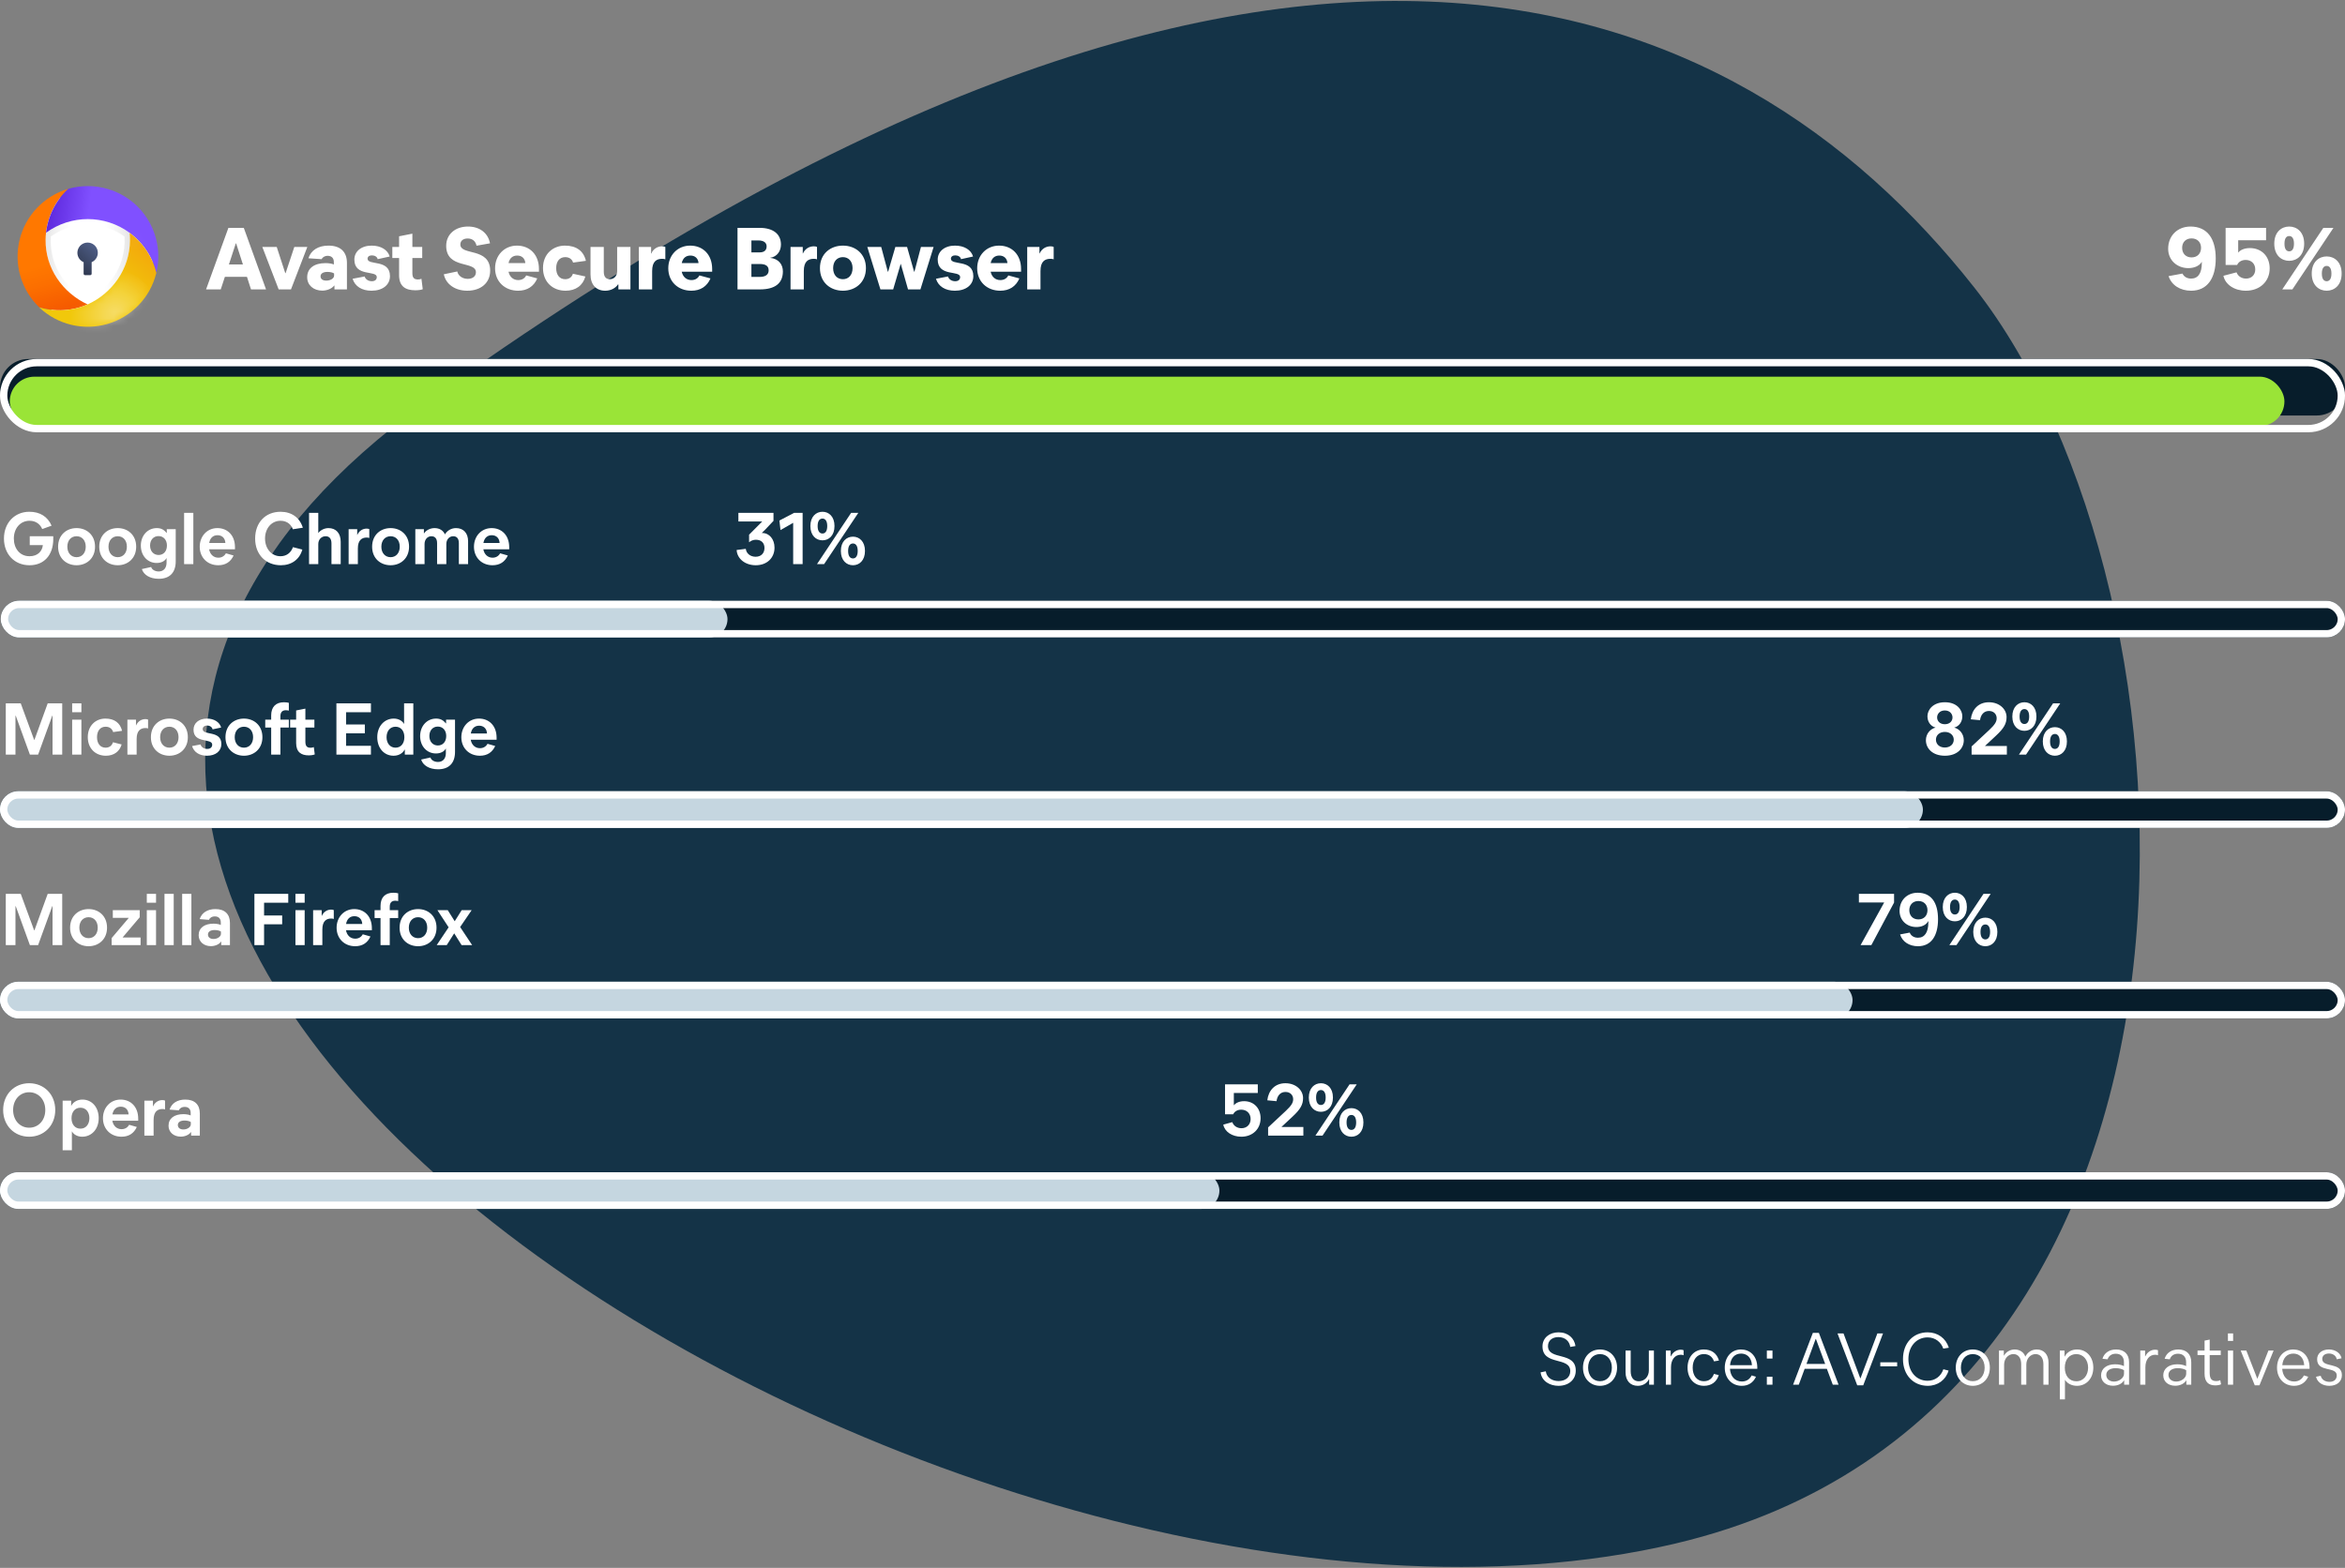 <svg width="320" height="214" viewBox="0 0 320 214" fill="none" xmlns="http://www.w3.org/2000/svg">
<rect x="0" y="0" width="320" height="214" fill="#808080" stroke="none"/>
<g clip-path="url(#clip0_15137_154691)">
<path d="M228.654 210.671C307.675 192.004 302.117 80.756 269.412 39.242C236.707 -2.271 174.041 -28.545 58.09 54.917C-41.825 126.836 130.967 233.747 228.654 210.671Z" fill="#143347"/>
<path d="M298.916 30.92C301.196 30.92 302.36 32.552 302.36 35.276C302.36 37.976 301.22 39.68 299 39.68C297.512 39.68 296.324 38.924 295.928 37.688L297.824 37.34C297.968 37.664 298.328 38.024 299 38.024C299.96 38.024 300.464 37.28 300.464 35.876V35.732C300.08 36.38 299.288 36.596 298.616 36.596C297.104 36.596 295.868 35.528 295.868 33.956C295.868 32.156 297.164 30.92 298.916 30.92ZM299.06 32.54C298.256 32.54 297.776 33.08 297.776 33.824C297.776 34.58 298.256 35.132 299.06 35.132C299.876 35.132 300.356 34.58 300.356 33.824C300.356 33.08 299.876 32.54 299.06 32.54ZM306.469 39.68C304.921 39.68 303.661 38.852 303.409 37.64L305.197 37.172C305.401 37.712 305.905 38.024 306.493 38.024C307.273 38.024 307.753 37.496 307.753 36.776C307.753 35.996 307.225 35.48 306.445 35.48C305.905 35.48 305.473 35.732 305.281 36.164H303.709V31.1H309.229V32.792H305.425V34.484C305.677 34.16 306.193 33.86 307.021 33.86C308.593 33.86 309.721 34.964 309.721 36.632C309.721 38.42 308.377 39.68 306.469 39.68ZM312.389 35.6C311.333 35.6 310.349 34.856 310.349 33.26C310.349 31.664 311.333 30.92 312.389 30.92C313.433 30.92 314.429 31.664 314.429 33.26C314.429 34.856 313.433 35.6 312.389 35.6ZM318.425 31.1L312.821 39.5H311.441L317.045 31.1H318.425ZM312.389 34.304C312.725 34.304 313.037 34.052 313.037 33.26C313.037 32.468 312.725 32.216 312.389 32.216C312.041 32.216 311.741 32.468 311.741 33.26C311.741 34.052 312.041 34.304 312.389 34.304ZM317.501 39.68C316.445 39.68 315.461 38.936 315.461 37.34C315.461 35.744 316.445 35 317.501 35C318.545 35 319.541 35.744 319.541 37.34C319.541 38.936 318.545 39.68 317.501 39.68ZM317.501 38.384C317.837 38.384 318.149 38.132 318.149 37.34C318.149 36.548 317.837 36.296 317.501 36.296C317.153 36.296 316.841 36.548 316.841 37.34C316.841 38.132 317.153 38.384 317.501 38.384Z" fill="white"/>
<path d="M36.304 39.5H34.252L33.7 37.784H30.688L30.124 39.5H28.12L31.168 31.1H33.268L36.304 39.5ZM32.224 33.224H32.176L31.24 36.092H33.148L32.224 33.224ZM39.707 39.5H38.027L35.795 33.704H37.763L38.927 37.28H38.975L40.163 33.704H41.939L39.707 39.5ZM47.343 39.5H45.639V38.984H45.591C45.303 39.392 44.619 39.668 43.983 39.668C42.771 39.668 41.919 38.912 41.919 37.844C41.919 36.62 42.867 35.912 44.427 35.912C44.883 35.912 45.375 35.996 45.555 36.104V35.756C45.555 35.228 45.243 34.916 44.715 34.916C44.283 34.916 44.007 35.132 43.887 35.372L42.087 35.252C42.435 34.148 43.431 33.524 44.823 33.524C46.455 33.524 47.343 34.364 47.343 35.888V39.5ZM43.743 37.712C43.743 38.084 44.031 38.3 44.535 38.3C45.111 38.3 45.591 37.988 45.591 37.628V37.328C45.459 37.208 45.075 37.112 44.679 37.112C44.091 37.112 43.743 37.34 43.743 37.712ZM50.696 39.68C49.388 39.68 48.44 39.092 48.116 38.048L49.76 37.736C49.868 38.12 50.264 38.384 50.744 38.384C51.164 38.384 51.416 38.168 51.416 37.82C51.416 36.848 48.356 37.82 48.356 35.432C48.356 34.304 49.304 33.524 50.72 33.524C51.968 33.524 52.916 34.1 53.18 35.012L51.536 35.372C51.464 35.048 51.152 34.856 50.744 34.856C50.384 34.856 50.156 35.036 50.156 35.312C50.156 36.284 53.216 35.324 53.216 37.688C53.216 38.888 52.208 39.68 50.696 39.68ZM56.669 39.62C55.373 39.62 54.461 39.116 54.461 37.568V35.216H53.537V33.704H54.461V32.252L56.273 31.892V33.704H57.617V35.216H56.273V37.292C56.273 37.94 56.537 38.144 57.041 38.144C57.245 38.144 57.389 38.108 57.509 38.048L57.689 39.476C57.473 39.56 57.113 39.62 56.669 39.62ZM63.756 39.68C62.112 39.68 60.84 38.804 60.564 37.436L62.4 37.052C62.532 37.652 63.108 38.06 63.828 38.06C64.512 38.06 64.944 37.7 64.944 37.16C64.944 35.564 60.888 36.776 60.888 33.548C60.888 32 62.1 30.92 63.864 30.92C65.472 30.92 66.612 31.82 66.864 33.212L65.028 33.536C64.896 32.912 64.464 32.552 63.816 32.552C63.204 32.552 62.82 32.864 62.82 33.368C62.82 34.928 66.888 33.716 66.888 36.944C66.888 38.588 65.652 39.68 63.756 39.68ZM73.317 38C72.838 39.104 71.938 39.68 70.701 39.68C68.889 39.68 67.558 38.432 67.558 36.62C67.558 34.82 68.841 33.524 70.546 33.524C72.273 33.524 73.546 34.736 73.546 36.716V37.088H69.394C69.549 37.796 70.041 38.228 70.713 38.228C71.218 38.228 71.602 38 71.805 37.592L73.317 38ZM70.582 34.88C69.981 34.88 69.549 35.204 69.394 35.912H71.686C71.638 35.24 71.181 34.88 70.582 34.88ZM77.097 33.524C78.633 33.524 79.641 34.244 79.953 35.6L78.201 35.84C78.069 35.372 77.673 35.096 77.133 35.096C76.341 35.096 75.897 35.696 75.897 36.596C75.897 37.508 76.341 38.108 77.133 38.108C77.673 38.108 78.045 37.808 78.177 37.364L79.881 37.736C79.533 38.996 78.537 39.68 77.181 39.68C75.369 39.68 74.097 38.444 74.097 36.584C74.097 34.64 75.489 33.524 77.097 33.524ZM86.03 39.5H84.386V38.828H84.326C84.014 39.296 83.39 39.68 82.586 39.68C81.35 39.68 80.582 38.852 80.582 37.46V33.704H82.394V37.1C82.394 37.772 82.694 38.108 83.21 38.108C83.774 38.108 84.218 37.688 84.218 37.004V33.704H86.03V39.5ZM87.181 33.704H88.85V34.592H88.874C89.162 33.968 89.713 33.62 90.362 33.62C90.566 33.62 90.71 33.656 90.793 33.704V35.396C90.686 35.348 90.541 35.324 90.374 35.324C89.594 35.324 88.993 35.672 88.993 36.992V39.5H87.181V33.704ZM96.954 38C96.474 39.104 95.574 39.68 94.338 39.68C92.526 39.68 91.194 38.432 91.194 36.62C91.194 34.82 92.478 33.524 94.182 33.524C95.91 33.524 97.182 34.736 97.182 36.716V37.088H93.03C93.186 37.796 93.678 38.228 94.35 38.228C94.854 38.228 95.238 38 95.442 37.592L96.954 38ZM94.218 34.88C93.618 34.88 93.186 35.204 93.03 35.912H95.322C95.274 35.24 94.818 34.88 94.218 34.88ZM106.569 33.38C106.569 34.256 106.053 35.048 105.081 35.192C106.281 35.312 106.833 36.128 106.833 37.04C106.833 38.648 105.789 39.5 103.689 39.5H100.641V31.1H103.641C105.537 31.1 106.569 31.964 106.569 33.38ZM103.461 32.816H102.537V34.448H103.665C104.313 34.448 104.613 34.124 104.613 33.632C104.613 33.188 104.313 32.816 103.461 32.816ZM104.889 36.908C104.889 36.308 104.505 36.032 103.653 36.032H102.537V37.796H103.665C104.457 37.796 104.889 37.484 104.889 36.908ZM107.877 33.704H109.545V34.592H109.569C109.857 33.968 110.409 33.62 111.057 33.62C111.261 33.62 111.405 33.656 111.489 33.704V35.396C111.381 35.348 111.237 35.324 111.069 35.324C110.289 35.324 109.689 35.672 109.689 36.992V39.5H107.877V33.704ZM111.89 36.596C111.89 34.628 113.33 33.524 115.022 33.524C116.726 33.524 118.166 34.64 118.166 36.596C118.166 38.552 116.726 39.68 115.022 39.68C113.33 39.68 111.89 38.564 111.89 36.596ZM113.69 36.596C113.69 37.544 114.242 38.108 115.022 38.108C115.79 38.108 116.342 37.544 116.342 36.596C116.342 35.66 115.79 35.096 115.022 35.096C114.242 35.096 113.69 35.66 113.69 36.596ZM125.602 39.5H123.91L122.914 35.996L121.882 39.5H120.142L118.354 33.704H120.25L121.15 37.076H121.198L122.182 33.704H123.778L124.738 37.076H124.786L125.674 33.704H127.402L125.602 39.5ZM130.301 39.68C128.993 39.68 128.045 39.092 127.721 38.048L129.365 37.736C129.473 38.12 129.869 38.384 130.349 38.384C130.769 38.384 131.021 38.168 131.021 37.82C131.021 36.848 127.961 37.82 127.961 35.432C127.961 34.304 128.909 33.524 130.325 33.524C131.573 33.524 132.521 34.1 132.785 35.012L131.141 35.372C131.069 35.048 130.757 34.856 130.349 34.856C129.989 34.856 129.761 35.036 129.761 35.312C129.761 36.284 132.821 35.324 132.821 37.688C132.821 38.888 131.813 39.68 130.301 39.68ZM139.107 38C138.627 39.104 137.727 39.68 136.491 39.68C134.679 39.68 133.347 38.432 133.347 36.62C133.347 34.82 134.631 33.524 136.335 33.524C138.063 33.524 139.335 34.736 139.335 36.716V37.088H135.183C135.339 37.796 135.831 38.228 136.503 38.228C137.007 38.228 137.391 38 137.595 37.592L139.107 38ZM136.371 34.88C135.771 34.88 135.339 35.204 135.183 35.912H137.475C137.427 35.24 136.971 34.88 136.371 34.88ZM140.174 33.704H141.842V34.592H141.866C142.154 33.968 142.706 33.62 143.354 33.62C143.558 33.62 143.702 33.656 143.786 33.704V35.396C143.678 35.348 143.534 35.324 143.366 35.324C142.586 35.324 141.986 35.672 141.986 36.992V39.5H140.174V33.704Z" fill="white"/>
<ellipse cx="12" cy="34.998" rx="8.85" ry="8.848" fill="white"/>
<path fill-rule="evenodd" clip-rule="evenodd" d="M11.96 40.732C10.665 40.105 9.601 39.284 8.792 38.29C8.107 37.446 7.597 36.474 7.292 35.43C6.989 34.407 6.871 33.339 6.942 32.274C8.745 31.017 10.45 30.726 11.323 30.666H11.335C11.637 30.642 11.847 30.642 11.925 30.642H11.995C12.073 30.642 12.284 30.643 12.584 30.666H12.602C13.473 30.727 15.178 31.019 16.979 32.274C17.049 33.325 16.934 34.38 16.638 35.391C16.337 36.441 15.829 37.419 15.143 38.27C14.332 39.273 13.261 40.1 11.96 40.732ZM11.865 33.114C11.187 33.162 10.642 33.692 10.575 34.369V34.367C10.517 34.974 10.859 35.547 11.42 35.784V37.363C11.42 37.469 11.506 37.555 11.612 37.555H12.323C12.429 37.555 12.515 37.469 12.515 37.363V35.786C13.14 35.517 13.479 34.836 13.319 34.175C13.158 33.515 12.544 33.066 11.865 33.114Z" fill="white"/>
<path fill-rule="evenodd" clip-rule="evenodd" d="M11.949 41.549C8.57 39.976 6.164 36.635 6.222 32.705C6.226 32.397 6.246 32.094 6.282 31.791V31.764C9.676 29.278 14.29 29.282 17.679 31.774C17.715 32.125 17.732 32.477 17.729 32.83C17.698 36.74 15.28 40.044 11.949 41.549ZM11.323 30.665C10.45 30.725 8.744 31.016 6.942 32.273C6.87 33.338 6.989 34.407 7.292 35.43C7.597 36.473 8.106 37.445 8.791 38.289C9.601 39.283 10.665 40.104 11.959 40.731C13.261 40.099 14.332 39.272 15.143 38.269C15.829 37.419 16.337 36.44 16.638 35.39C16.934 34.379 17.049 33.324 16.979 32.273C15.178 31.018 13.473 30.726 12.601 30.665H12.584C12.283 30.641 12.072 30.641 11.995 30.641H11.925C11.847 30.641 11.635 30.643 11.335 30.665H11.323Z" fill="url(#paint0_linear_15137_154691)"/>
<path d="M6.222 32.705C6.222 32.397 6.246 32.094 6.279 31.794C6.279 31.786 6.279 31.776 6.279 31.767C6.279 31.759 6.279 31.742 6.279 31.728C6.288 31.648 6.298 31.569 6.31 31.49C6.417 30.722 6.618 29.971 6.909 29.252C7.444 27.927 8.267 26.738 9.318 25.771L9.281 25.78L9.192 25.813C5.935 26.816 3.451 29.466 2.662 32.78C1.873 36.095 2.896 39.58 5.353 41.942C5.545 42.001 5.737 42.053 5.937 42.1C7.175 42.387 8.457 42.427 9.711 42.215C10.453 42.096 11.178 41.886 11.868 41.588L11.907 41.569L11.928 41.56L11.951 41.549C8.57 39.976 6.165 36.635 6.222 32.705Z" fill="url(#paint1_linear_15137_154691)"/>
<path d="M14.746 25.807C12.98 25.277 11.099 25.264 9.326 25.771C8.275 26.738 7.452 27.927 6.917 29.252C6.626 29.971 6.425 30.722 6.318 31.49C6.306 31.569 6.297 31.648 6.287 31.728C6.287 31.741 6.287 31.754 6.287 31.767C9.68 29.281 14.294 29.283 17.684 31.774L17.747 31.822C17.843 31.897 17.945 31.974 18.041 32.053C18.634 32.532 19.168 33.08 19.632 33.684C19.698 33.771 19.762 33.86 19.824 33.948C20.532 34.94 21.043 36.058 21.331 37.242C22.526 32.286 19.633 27.262 14.746 25.807Z" fill="url(#paint2_linear_15137_154691)"/>
<path d="M19.822 33.952C19.758 33.864 19.694 33.775 19.63 33.688C19.166 33.083 18.632 32.536 18.04 32.056C17.944 31.978 17.848 31.901 17.745 31.826L17.683 31.778C17.718 32.129 17.735 32.481 17.733 32.834C17.701 36.744 15.284 40.047 11.952 41.553L11.929 41.564L11.908 41.573L11.869 41.592C11.179 41.889 10.454 42.1 9.711 42.219C8.458 42.431 7.176 42.391 5.938 42.104C5.736 42.057 5.537 42.008 5.34 41.946C7.829 44.315 11.393 45.178 14.691 44.21C17.988 43.241 20.52 40.589 21.332 37.25C21.044 36.064 20.532 34.945 19.822 33.952Z" fill="url(#paint3_linear_15137_154691)"/>
<path d="M11.412 35.784V37.361C11.412 37.467 11.498 37.553 11.604 37.553H12.315C12.421 37.553 12.507 37.467 12.507 37.361V35.784C13.115 35.523 13.455 34.87 13.322 34.222C13.188 33.574 12.617 33.109 11.956 33.109C11.294 33.109 10.723 33.574 10.589 34.222C10.456 34.87 10.796 35.523 11.404 35.784H11.412Z" fill="url(#paint4_linear_15137_154691)"/>
<mask id="mask0_15137_154691" style="mask-type:alpha" maskUnits="userSpaceOnUse" x="5" y="31" width="17" height="14">
<path d="M19.822 33.952C19.758 33.864 19.694 33.775 19.63 33.688C19.166 33.083 18.632 32.536 18.04 32.056C17.944 31.978 17.848 31.901 17.745 31.826L17.683 31.778C17.718 32.129 17.735 32.481 17.733 32.834C17.701 36.744 15.284 40.047 11.952 41.553L11.929 41.564L11.908 41.573L11.869 41.592C11.179 41.889 10.454 42.1 9.711 42.219C8.458 42.431 7.176 42.391 5.938 42.104C5.736 42.057 5.537 42.008 5.34 41.946C7.829 44.315 11.393 45.178 14.691 44.21C17.988 43.241 20.52 40.589 21.332 37.25C21.044 36.064 20.532 34.945 19.822 33.952Z" fill="white"/>
</mask>
<g mask="url(#mask0_15137_154691)">
<ellipse opacity="0.17" cx="6.049" cy="6.055" rx="6.049" ry="6.055" transform="matrix(1 -0.006 0.006 1 11.646 22.205)" fill="url(#paint5_radial_15137_154691)"/>
<ellipse opacity="0.2" cx="6.129" cy="6.136" rx="6.129" ry="6.136" transform="matrix(1 -0.006 0.006 1 -2.844 26.555)" fill="url(#paint6_radial_15137_154691)"/>
<ellipse opacity="0.38" cx="6.049" cy="6.055" rx="6.049" ry="6.055" transform="matrix(1 -0.006 0.006 1 9.406 36.89)" fill="url(#paint7_radial_15137_154691)"/>
<ellipse opacity="0.05" cx="11.95" cy="31.513" rx="5.772" ry="4.114" fill="url(#paint8_radial_15137_154691)"/>
</g>
<rect y="49" width="320" height="7.711" rx="3.855" fill="#071D2B"/>
<rect x="1.334" y="51.41" width="310.4" height="6.747" rx="3.373" fill="#9AE437"/>
<rect x="0.5" y="49.5" width="319" height="9" rx="4.5" stroke="white"/>
<g clip-path="url(#clip1_15137_154691)">
<rect x="0.109" y="82" width="319.892" height="5" rx="2.5" fill="#071D2B"/>
<rect x="0.109" y="82" width="99.166" height="5" rx="2.5" fill="#C5D6E0"/>
<rect x="0.609" y="82.5" width="318.892" height="4" rx="2" stroke="white"/>
<path d="M103.131 77.15C101.691 77.15 100.591 76.27 100.521 75.07L101.771 74.91C101.841 75.55 102.401 75.99 103.111 75.99C103.871 75.99 104.321 75.5 104.321 74.79C104.321 74.09 103.871 73.67 103.151 73.67C102.811 73.67 102.521 73.78 102.221 74.01V72.98L104.011 71.18H100.761V70H105.551V71.09L104.401 72.31C104.201 72.51 104.081 72.64 103.981 72.72V72.76C103.981 72.75 104.011 72.75 104.021 72.75C104.981 72.75 105.691 73.59 105.691 74.75C105.691 76.14 104.671 77.15 103.131 77.15ZM106.357 71.05L108.367 70H109.527V77H108.237V71.36L106.507 72.35L106.357 71.05ZM112.235 73.75C111.355 73.75 110.585 73.09 110.585 71.8C110.585 70.51 111.355 69.85 112.235 69.85C113.115 69.85 113.875 70.51 113.875 71.8C113.875 73.09 113.115 73.75 112.235 73.75ZM117.125 70L112.455 77H111.485L116.145 70H117.125ZM112.235 72.82C112.595 72.82 112.885 72.53 112.885 71.8C112.885 71.07 112.595 70.78 112.235 70.78C111.865 70.78 111.575 71.07 111.575 71.8C111.575 72.53 111.865 72.82 112.235 72.82ZM116.395 77.15C115.515 77.15 114.745 76.49 114.745 75.2C114.745 73.91 115.515 73.25 116.395 73.25C117.275 73.25 118.035 73.91 118.035 75.2C118.035 76.49 117.275 77.15 116.395 77.15ZM116.395 76.22C116.755 76.22 117.045 75.93 117.045 75.2C117.045 74.47 116.755 74.18 116.395 74.18C116.025 74.18 115.735 74.47 115.735 75.2C115.735 75.93 116.025 76.22 116.395 76.22Z" fill="white"/>
<path d="M7.039 71.75L5.759 72.21C5.569 71.72 5.039 71.08 4.039 71.08C2.729 71.08 1.889 72.16 1.889 73.5C1.889 74.85 2.689 75.92 4.029 75.92C5.179 75.92 5.759 75.21 5.849 74.4H4.059V73.19H7.269V73.62C7.249 75.77 6.009 77.15 4.029 77.15C1.989 77.15 0.539 75.65 0.539 73.5C0.539 71.37 1.999 69.85 3.999 69.85C5.459 69.85 6.499 70.51 7.039 71.75ZM7.929 74.62C7.929 73.01 9.079 72.08 10.449 72.08C11.819 72.08 12.969 73.01 12.969 74.62C12.969 76.21 11.819 77.15 10.449 77.15C9.079 77.15 7.929 76.22 7.929 74.62ZM9.189 74.62C9.189 75.48 9.709 76.05 10.449 76.05C11.189 76.05 11.699 75.48 11.699 74.62C11.699 73.75 11.189 73.19 10.449 73.19C9.709 73.19 9.189 73.75 9.189 74.62ZM13.544 74.62C13.544 73.01 14.694 72.08 16.064 72.08C17.434 72.08 18.584 73.01 18.584 74.62C18.584 76.21 17.434 77.15 16.064 77.15C14.694 77.15 13.544 76.22 13.544 74.62ZM14.804 74.62C14.804 75.48 15.324 76.05 16.064 76.05C16.804 76.05 17.314 75.48 17.314 74.62C17.314 73.75 16.804 73.19 16.064 73.19C15.324 73.19 14.804 73.75 14.804 74.62ZM19.219 74.47C19.219 73.1 20.139 72.08 21.399 72.08C21.959 72.08 22.369 72.28 22.719 72.73H22.759V72.23H23.979V76.62C23.979 78.16 23.149 79 21.659 79C20.479 79 19.599 78.47 19.359 77.67L20.629 77.39C20.719 77.74 21.149 78 21.649 78C22.319 78 22.729 77.54 22.729 76.79V76.16C22.499 76.59 21.999 76.84 21.379 76.84C20.129 76.84 19.219 75.84 19.219 74.47ZM20.479 74.46C20.479 75.23 20.959 75.75 21.639 75.75C22.329 75.75 22.779 75.23 22.779 74.46C22.779 73.69 22.319 73.17 21.629 73.17C20.949 73.17 20.479 73.69 20.479 74.46ZM25.123 70H26.383V77H25.123V70ZM31.875 75.82C31.475 76.7 30.765 77.15 29.785 77.15C28.305 77.15 27.255 76.09 27.255 74.63C27.255 73.18 28.265 72.08 29.665 72.08C31.015 72.08 32.055 73.03 32.065 74.67V74.97H28.535C28.655 75.66 29.135 76.12 29.795 76.12C30.265 76.12 30.625 75.89 30.825 75.52L31.875 75.82ZM29.685 73.05C29.095 73.05 28.675 73.4 28.545 74.11H30.755C30.715 73.39 30.245 73.05 29.685 73.05ZM34.817 73.51C34.817 71.27 36.267 69.85 38.287 69.85C39.787 69.85 40.907 70.65 41.327 72.03L39.957 72.24C39.787 71.69 39.247 71.08 38.287 71.08C37.007 71.08 36.167 72.16 36.167 73.5C36.167 74.85 37.017 75.92 38.277 75.92C39.087 75.92 39.697 75.46 39.977 74.68L41.257 75.01C40.887 76.35 39.787 77.15 38.327 77.15C36.307 77.15 34.817 75.73 34.817 73.51ZM42.173 70H43.434V72.76C43.684 72.4 44.224 72.08 44.824 72.08C45.853 72.08 46.493 72.78 46.493 73.95V77H45.233V74.18C45.233 73.52 44.944 73.19 44.434 73.19C43.883 73.19 43.434 73.62 43.434 74.26V77H42.173V70ZM47.574 72.23H48.744V73H48.764C49.004 72.46 49.484 72.15 50.034 72.15C50.194 72.15 50.324 72.18 50.394 72.22V73.43C50.304 73.39 50.164 73.37 50.044 73.37C49.354 73.37 48.834 73.74 48.834 74.86V77H47.574V72.23ZM50.78 74.62C50.78 73.01 51.93 72.08 53.3 72.08C54.67 72.08 55.82 73.01 55.82 74.62C55.82 76.21 54.67 77.15 53.3 77.15C51.93 77.15 50.78 76.22 50.78 74.62ZM52.04 74.62C52.04 75.48 52.56 76.05 53.3 76.05C54.04 76.05 54.55 75.48 54.55 74.62C54.55 73.75 54.04 73.19 53.3 73.19C52.56 73.19 52.04 73.75 52.04 74.62ZM63.876 77H62.615V74.13C62.615 73.52 62.346 73.19 61.846 73.19C61.306 73.19 60.906 73.64 60.906 74.25V77H59.645V74.13C59.645 73.52 59.365 73.19 58.865 73.19C58.336 73.19 57.935 73.63 57.935 74.25V77H56.675V72.23H57.846V72.8H57.865C58.115 72.41 58.656 72.08 59.306 72.08C60.005 72.08 60.495 72.43 60.715 72.94C60.995 72.45 61.556 72.08 62.225 72.08C63.255 72.08 63.876 72.77 63.876 73.88V77ZM69.297 75.82C68.897 76.7 68.187 77.15 67.207 77.15C65.727 77.15 64.677 76.09 64.677 74.63C64.677 73.18 65.687 72.08 67.087 72.08C68.437 72.08 69.477 73.03 69.487 74.67V74.97H65.957C66.077 75.66 66.557 76.12 67.217 76.12C67.687 76.12 68.047 75.89 68.247 75.52L69.297 75.82ZM67.107 73.05C66.517 73.05 66.097 73.4 65.967 74.11H68.177C68.137 73.39 67.667 73.05 67.107 73.05Z" fill="white"/>
</g>
<g clip-path="url(#clip2_15137_154691)">
<rect y="108" width="320" height="5" rx="2.5" fill="#071D2B"/>
<rect y="108" width="262.4" height="5" rx="2.5" fill="#C5D6E0"/>
<rect x="0.5" y="108.5" width="319" height="4" rx="2" stroke="white"/>
<path d="M265.4 103.15C263.7 103.15 262.81 102.14 262.81 101.03C262.81 100.15 263.42 99.47 264.13 99.31C263.45 99.12 263.02 98.52 263.02 97.76C263.02 96.91 263.75 95.85 265.4 95.85C267.06 95.85 267.78 96.91 267.78 97.76C267.78 98.52 267.35 99.13 266.67 99.31C267.37 99.47 267.98 100.15 267.98 101.03C267.98 102.14 267.09 103.15 265.4 103.15ZM265.39 98.85C266.06 98.85 266.44 98.43 266.44 97.92C266.44 97.48 266.11 96.97 265.39 96.97C264.67 96.97 264.34 97.48 264.34 97.92C264.34 98.43 264.73 98.85 265.39 98.85ZM265.39 102.03C266.13 102.03 266.61 101.57 266.61 100.96C266.61 100.33 266.1 99.9 265.39 99.9C264.68 99.9 264.18 100.33 264.18 100.96C264.18 101.57 264.66 102.03 265.39 102.03ZM269.047 101.88L271.477 99.61C272.217 98.91 272.467 98.51 272.467 98.03C272.467 97.5 272.087 97.04 271.417 97.04C270.687 97.04 270.287 97.59 270.197 98.3L268.937 98.18C269.097 96.82 269.977 95.85 271.407 95.85C272.827 95.85 273.817 96.78 273.817 97.88C273.817 98.79 273.427 99.43 272.377 100.41L270.867 101.82H273.857V103H269.047V101.88ZM276.253 99.75C275.373 99.75 274.603 99.09 274.603 97.8C274.603 96.51 275.373 95.85 276.253 95.85C277.133 95.85 277.893 96.51 277.893 97.8C277.893 99.09 277.133 99.75 276.253 99.75ZM281.143 96L276.473 103H275.503L280.163 96H281.143ZM276.253 98.82C276.613 98.82 276.903 98.53 276.903 97.8C276.903 97.07 276.613 96.78 276.253 96.78C275.883 96.78 275.593 97.07 275.593 97.8C275.593 98.53 275.883 98.82 276.253 98.82ZM280.413 103.15C279.533 103.15 278.763 102.49 278.763 101.2C278.763 99.91 279.533 99.25 280.413 99.25C281.293 99.25 282.053 99.91 282.053 101.2C282.053 102.49 281.293 103.15 280.413 103.15ZM280.413 102.22C280.773 102.22 281.063 101.93 281.063 101.2C281.063 100.47 280.773 100.18 280.413 100.18C280.043 100.18 279.753 100.47 279.753 101.2C279.753 101.93 280.043 102.22 280.413 102.22Z" fill="white"/>
<path d="M8.49 103H7.17V97.69H7.13L5.2 103H4.08L2.15 97.69H2.11V103H0.79V96H2.83L4.66 100.98H4.7L6.51 96H8.49V103ZM11.107 97.21H9.847V96H11.107V97.21ZM11.107 103H9.847V98.23H11.107V103ZM14.38 98.08C15.61 98.08 16.39 98.66 16.66 99.75L15.44 99.92C15.3 99.46 14.94 99.19 14.409 99.19C13.659 99.19 13.239 99.78 13.239 100.62C13.239 101.45 13.659 102.05 14.409 102.05C14.94 102.05 15.28 101.76 15.419 101.31L16.599 101.61C16.309 102.6 15.52 103.15 14.45 103.15C12.97 103.15 11.979 102.1 11.979 100.61C11.979 99.05 13.05 98.08 14.38 98.08ZM17.386 98.23H18.556V99H18.576C18.816 98.46 19.296 98.15 19.846 98.15C20.006 98.15 20.136 98.18 20.206 98.22V99.43C20.116 99.39 19.976 99.37 19.856 99.37C19.166 99.37 18.646 99.74 18.646 100.86V103H17.386V98.23ZM20.593 100.62C20.593 99.01 21.743 98.08 23.113 98.08C24.483 98.08 25.633 99.01 25.633 100.62C25.633 102.21 24.483 103.15 23.113 103.15C21.743 103.15 20.593 102.22 20.593 100.62ZM21.853 100.62C21.853 101.48 22.373 102.05 23.113 102.05C23.853 102.05 24.363 101.48 24.363 100.62C24.363 99.75 23.853 99.19 23.113 99.19C22.373 99.19 21.853 99.75 21.853 100.62ZM28.248 103.15C27.218 103.15 26.468 102.67 26.208 101.83L27.368 101.61C27.468 101.98 27.838 102.22 28.278 102.22C28.708 102.22 28.958 101.99 28.958 101.64C28.958 100.71 26.408 101.53 26.408 99.6C26.408 98.69 27.148 98.08 28.238 98.08C29.218 98.08 29.978 98.57 30.178 99.3L29.008 99.55C28.948 99.24 28.648 99.03 28.268 99.03C27.878 99.03 27.658 99.24 27.658 99.51C27.658 100.45 30.208 99.63 30.208 101.55C30.208 102.52 29.418 103.15 28.248 103.15ZM30.768 100.62C30.768 99.01 31.919 98.08 33.288 98.08C34.658 98.08 35.809 99.01 35.809 100.62C35.809 102.21 34.658 103.15 33.288 103.15C31.919 103.15 30.768 102.22 30.768 100.62ZM32.029 100.62C32.029 101.48 32.548 102.05 33.288 102.05C34.029 102.05 34.538 101.48 34.538 100.62C34.538 99.75 34.029 99.19 33.288 99.19C32.548 99.19 32.029 99.75 32.029 100.62ZM36.195 99.3V98.23H37.005V97.65C37.005 96.51 37.615 95.85 38.755 95.85C39.035 95.85 39.295 95.89 39.415 95.93V96.99C39.285 96.96 39.145 96.94 39.005 96.94C38.495 96.94 38.265 97.24 38.265 97.76V98.23H39.415V99.3H38.265V103H37.005V99.3H36.195ZM42.132 103.1C41.132 103.1 40.412 102.68 40.412 101.42V99.3H39.592V98.23H40.412V96.97L41.672 96.72V98.23H42.902V99.3H41.672V101.22C41.672 101.86 41.912 102.06 42.382 102.06C42.572 102.06 42.712 102.02 42.822 101.97L42.952 102.97C42.782 103.04 42.492 103.1 42.132 103.1ZM50.617 96V97.21H47.227V98.88H49.787V100.09H47.227V101.79H50.617V103H45.907V96H50.617ZM51.481 100.62C51.481 99.1 52.471 98.08 53.731 98.08C54.421 98.08 54.921 98.41 55.141 98.82V96H56.401V103H55.241V102.32H55.211C54.901 102.92 54.271 103.15 53.701 103.15C52.431 103.15 51.481 102.13 51.481 100.62ZM52.751 100.62C52.751 101.44 53.221 102.05 53.971 102.05C54.731 102.05 55.181 101.45 55.181 100.62C55.181 99.78 54.731 99.19 53.971 99.19C53.211 99.19 52.751 99.8 52.751 100.62ZM57.332 100.47C57.332 99.1 58.252 98.08 59.512 98.08C60.072 98.08 60.482 98.28 60.832 98.73H60.872V98.23H62.092V102.62C62.092 104.16 61.262 105 59.772 105C58.592 105 57.712 104.47 57.472 103.67L58.742 103.39C58.832 103.74 59.262 104 59.762 104C60.432 104 60.842 103.54 60.842 102.79V102.16C60.612 102.59 60.112 102.84 59.492 102.84C58.242 102.84 57.332 101.84 57.332 100.47ZM58.592 100.46C58.592 101.23 59.072 101.75 59.752 101.75C60.442 101.75 60.892 101.23 60.892 100.46C60.892 99.69 60.432 99.17 59.742 99.17C59.062 99.17 58.592 99.69 58.592 100.46ZM67.576 101.82C67.176 102.7 66.466 103.15 65.486 103.15C64.006 103.15 62.956 102.09 62.956 100.63C62.956 99.18 63.966 98.08 65.366 98.08C66.716 98.08 67.756 99.03 67.766 100.67V100.97H64.236C64.356 101.66 64.836 102.12 65.496 102.12C65.966 102.12 66.326 101.89 66.526 101.52L67.576 101.82ZM65.386 99.05C64.796 99.05 64.376 99.4 64.246 100.11H66.456C66.416 99.39 65.946 99.05 65.386 99.05Z" fill="white"/>
</g>
<g clip-path="url(#clip3_15137_154691)">
<rect y="134" width="320" height="5" rx="2.5" fill="#071D2B"/>
<rect y="134" width="252.8" height="5" rx="2.5" fill="#C5D6E0"/>
<rect x="0.5" y="134.5" width="319" height="4" rx="2" stroke="white"/>
<path d="M258.466 122V123.19L255.366 129H253.896L257.116 123.18H253.666V122H258.466ZM261.685 121.85C263.515 121.85 264.465 123.16 264.465 125.47C264.465 127.74 263.525 129.15 261.725 129.15C260.545 129.15 259.595 128.54 259.285 127.54L260.605 127.29C260.725 127.63 261.085 127.99 261.725 127.99C262.645 127.99 263.145 127.25 263.145 125.88C263.145 125.83 263.145 125.77 263.135 125.71C262.825 126.31 262.145 126.53 261.505 126.53C260.215 126.53 259.215 125.63 259.215 124.32C259.215 122.86 260.255 121.85 261.685 121.85ZM261.785 122.98C261.005 122.98 260.545 123.52 260.545 124.23C260.545 124.95 261.005 125.49 261.785 125.49C262.565 125.49 263.025 124.95 263.025 124.23C263.025 123.52 262.565 122.98 261.785 122.98ZM266.761 125.75C265.881 125.75 265.111 125.09 265.111 123.8C265.111 122.51 265.881 121.85 266.761 121.85C267.641 121.85 268.401 122.51 268.401 123.8C268.401 125.09 267.641 125.75 266.761 125.75ZM271.651 122L266.981 129H266.011L270.671 122H271.651ZM266.761 124.82C267.121 124.82 267.411 124.53 267.411 123.8C267.411 123.07 267.121 122.78 266.761 122.78C266.391 122.78 266.101 123.07 266.101 123.8C266.101 124.53 266.391 124.82 266.761 124.82ZM270.921 129.15C270.041 129.15 269.271 128.49 269.271 127.2C269.271 125.91 270.041 125.25 270.921 125.25C271.801 125.25 272.561 125.91 272.561 127.2C272.561 128.49 271.801 129.15 270.921 129.15ZM270.921 128.22C271.281 128.22 271.571 127.93 271.571 127.2C271.571 126.47 271.281 126.18 270.921 126.18C270.551 126.18 270.261 126.47 270.261 127.2C270.261 127.93 270.551 128.22 270.921 128.22Z" fill="white"/>
<path d="M8.49 129H7.17V123.69H7.13L5.2 129H4.08L2.15 123.69H2.11V129H0.79V122H2.83L4.66 126.98H4.7L6.51 122H8.49V129ZM9.567 126.62C9.567 125.01 10.717 124.08 12.087 124.08C13.457 124.08 14.607 125.01 14.607 126.62C14.607 128.21 13.457 129.15 12.087 129.15C10.717 129.15 9.567 128.22 9.567 126.62ZM10.827 126.62C10.827 127.48 11.347 128.05 12.087 128.05C12.827 128.05 13.337 127.48 13.337 126.62C13.337 125.75 12.827 125.19 12.087 125.19C11.347 125.19 10.827 125.75 10.827 126.62ZM19.065 124.23V125.2L16.725 127.96H19.185V129H15.235V128.04L17.575 125.28H15.395V124.23H19.065ZM21.293 123.21H20.033V122H21.293V123.21ZM21.293 129H20.033V124.23H21.293V129ZM22.445 122H23.705V129H22.445V122ZM24.857 122H26.117V129H24.857V122ZM31.379 129H30.189V128.53H30.149C29.919 128.89 29.349 129.14 28.779 129.14C27.799 129.14 27.109 128.52 27.109 127.65C27.109 126.66 27.879 126.07 29.149 126.07C29.559 126.07 29.969 126.16 30.129 126.25V125.9C30.129 125.38 29.829 125.08 29.319 125.08C28.889 125.08 28.619 125.29 28.509 125.55L27.249 125.45C27.529 124.58 28.309 124.08 29.399 124.08C30.669 124.08 31.379 124.76 31.379 125.98V129ZM28.379 127.55C28.379 127.92 28.659 128.16 29.139 128.16C29.679 128.16 30.149 127.83 30.149 127.46V127.15C30.009 127.03 29.659 126.94 29.289 126.94C28.709 126.94 28.379 127.18 28.379 127.55ZM39.336 122V123.21H36.036V124.95H38.506V126.16H36.036V129H34.716V122H39.336ZM41.576 123.21H40.316V122H41.576V123.21ZM41.576 129H40.316V124.23H41.576V129ZM42.728 124.23H43.898V125H43.918C44.158 124.46 44.638 124.15 45.188 124.15C45.348 124.15 45.478 124.18 45.548 124.22V125.43C45.458 125.39 45.318 125.37 45.198 125.37C44.508 125.37 43.988 125.74 43.988 126.86V129H42.728V124.23ZM50.554 127.82C50.154 128.7 49.444 129.15 48.465 129.15C46.984 129.15 45.934 128.09 45.934 126.63C45.934 125.18 46.944 124.08 48.344 124.08C49.694 124.08 50.734 125.03 50.745 126.67V126.97H47.215C47.334 127.66 47.815 128.12 48.474 128.12C48.944 128.12 49.304 127.89 49.505 127.52L50.554 127.82ZM48.364 125.05C47.775 125.05 47.355 125.4 47.224 126.11H49.434C49.395 125.39 48.925 125.05 48.364 125.05ZM51.117 125.3V124.23H51.927V123.65C51.927 122.51 52.537 121.85 53.677 121.85C53.957 121.85 54.217 121.89 54.337 121.93V122.99C54.207 122.96 54.067 122.94 53.927 122.94C53.417 122.94 53.187 123.24 53.187 123.76V124.23H54.337V125.3H53.187V129H51.927V125.3H51.117ZM54.528 126.62C54.528 125.01 55.678 124.08 57.048 124.08C58.418 124.08 59.568 125.01 59.568 126.62C59.568 128.21 58.418 129.15 57.048 129.15C55.678 129.15 54.528 128.22 54.528 126.62ZM55.788 126.62C55.788 127.48 56.308 128.05 57.048 128.05C57.788 128.05 58.298 127.48 58.298 126.62C58.298 125.75 57.788 125.19 57.048 125.19C56.308 125.19 55.788 125.75 55.788 126.62ZM64.431 129H62.991L61.981 127.39L60.961 129H59.591L61.221 126.57L59.691 124.23H61.101L62.051 125.74L63.001 124.23H64.361L62.791 126.53L64.431 129Z" fill="white"/>
</g>
<g clip-path="url(#clip4_15137_154691)">
<rect y="160" width="320" height="5" rx="2.5" fill="#071D2B"/>
<rect y="160" width="166.4" height="5" rx="2.5" fill="#C5D6E0"/>
<rect x="0.5" y="160.5" width="319" height="4" rx="2" stroke="white"/>
<path d="M169.39 155.15C168.15 155.15 167.12 154.48 166.93 153.5L168.16 153.16C168.34 153.68 168.84 153.99 169.41 153.99C170.17 153.99 170.66 153.45 170.66 152.74C170.66 151.98 170.14 151.46 169.38 151.46C168.88 151.46 168.46 151.69 168.28 152.09H167.17V148H171.64V149.18H168.37V150.87C168.6 150.57 169.07 150.3 169.77 150.3C171.1 150.3 172.02 151.26 172.02 152.63C172.02 154.1 170.93 155.15 169.39 155.15ZM173.047 153.88L175.477 151.61C176.217 150.91 176.467 150.51 176.467 150.03C176.467 149.5 176.087 149.04 175.417 149.04C174.687 149.04 174.287 149.59 174.197 150.3L172.937 150.18C173.097 148.82 173.977 147.85 175.407 147.85C176.827 147.85 177.817 148.78 177.817 149.88C177.817 150.79 177.427 151.43 176.377 152.41L174.867 153.82H177.857V155H173.047V153.88ZM180.253 151.75C179.373 151.75 178.603 151.09 178.603 149.8C178.603 148.51 179.373 147.85 180.253 147.85C181.133 147.85 181.893 148.51 181.893 149.8C181.893 151.09 181.133 151.75 180.253 151.75ZM185.143 148L180.473 155H179.503L184.163 148H185.143ZM180.253 150.82C180.613 150.82 180.903 150.53 180.903 149.8C180.903 149.07 180.613 148.78 180.253 148.78C179.883 148.78 179.593 149.07 179.593 149.8C179.593 150.53 179.883 150.82 180.253 150.82ZM184.413 155.15C183.533 155.15 182.763 154.49 182.763 153.2C182.763 151.91 183.533 151.25 184.413 151.25C185.293 151.25 186.053 151.91 186.053 153.2C186.053 154.49 185.293 155.15 184.413 155.15ZM184.413 154.22C184.773 154.22 185.063 153.93 185.063 153.2C185.063 152.47 184.773 152.18 184.413 152.18C184.043 152.18 183.753 152.47 183.753 153.2C183.753 153.93 184.043 154.22 184.413 154.22Z" fill="white"/>
<path d="M7.54 151.5C7.54 153.63 6.01 155.15 3.98 155.15C1.96 155.15 0.43 153.63 0.43 151.5C0.43 149.37 1.96 147.85 3.98 147.85C6.01 147.85 7.54 149.37 7.54 151.5ZM6.18 151.5C6.18 150.07 5.23 149.08 3.98 149.08C2.74 149.08 1.79 150.07 1.79 151.5C1.79 152.93 2.74 153.92 3.98 153.92C5.23 153.92 6.18 152.93 6.18 151.5ZM13.469 152.62C13.469 154.14 12.479 155.15 11.219 155.15C10.529 155.15 10.029 154.82 9.809 154.41V157H8.549V150.23H9.709V150.92H9.729C10.049 150.32 10.679 150.08 11.249 150.08C12.519 150.08 13.469 151.1 13.469 152.62ZM12.199 152.62C12.199 151.8 11.729 151.19 10.979 151.19C10.219 151.19 9.759 151.78 9.759 152.62C9.759 153.45 10.219 154.05 10.979 154.05C11.739 154.05 12.199 153.43 12.199 152.62ZM18.67 153.82C18.27 154.7 17.56 155.15 16.58 155.15C15.1 155.15 14.05 154.09 14.05 152.63C14.05 151.18 15.06 150.08 16.46 150.08C17.81 150.08 18.85 151.03 18.86 152.67V152.97H15.33C15.45 153.66 15.93 154.12 16.59 154.12C17.06 154.12 17.42 153.89 17.62 153.52L18.67 153.82ZM16.48 151.05C15.89 151.05 15.47 151.4 15.34 152.11H17.55C17.51 151.39 17.04 151.05 16.48 151.05ZM19.701 150.23H20.871V151H20.891C21.131 150.46 21.611 150.15 22.161 150.15C22.321 150.15 22.451 150.18 22.521 150.22V151.43C22.431 151.39 22.291 151.37 22.171 151.37C21.481 151.37 20.961 151.74 20.961 152.86V155H19.701V150.23ZM27.268 155H26.078V154.53H26.038C25.808 154.89 25.238 155.14 24.668 155.14C23.688 155.14 22.998 154.52 22.998 153.65C22.998 152.66 23.768 152.07 25.038 152.07C25.448 152.07 25.858 152.16 26.018 152.25V151.9C26.018 151.38 25.718 151.08 25.208 151.08C24.778 151.08 24.508 151.29 24.398 151.55L23.138 151.45C23.418 150.58 24.198 150.08 25.288 150.08C26.558 150.08 27.268 150.76 27.268 151.98V155ZM24.268 153.55C24.268 153.92 24.548 154.16 25.028 154.16C25.568 154.16 26.038 153.83 26.038 153.46V153.15C25.898 153.03 25.548 152.94 25.178 152.94C24.598 152.94 24.268 153.18 24.268 153.55Z" fill="white"/>
</g>
<path d="M212.669 189.15C211.529 189.15 210.389 188.55 210.229 187.31L210.939 187.17C211.069 188.11 211.899 188.5 212.689 188.5C213.629 188.5 214.279 187.96 214.279 187.15C214.279 185.12 210.489 186.44 210.489 183.77C210.489 182.6 211.439 181.85 212.679 181.85C213.999 181.85 214.839 182.66 214.989 183.72L214.279 183.84C214.169 183.08 213.599 182.5 212.649 182.5C211.869 182.5 211.239 182.94 211.239 183.72C211.239 185.73 215.029 184.4 215.029 187.07C215.029 188.34 214.029 189.15 212.669 189.15ZM216.016 186.67C216.016 185.19 216.996 184.19 218.336 184.19C219.676 184.19 220.666 185.19 220.666 186.67C220.666 188.14 219.676 189.15 218.336 189.15C216.996 189.15 216.016 188.14 216.016 186.67ZM216.716 186.67C216.716 187.72 217.346 188.52 218.336 188.52C219.336 188.52 219.956 187.72 219.956 186.67C219.956 185.61 219.336 184.82 218.336 184.82C217.346 184.82 216.716 185.61 216.716 186.67ZM225.694 189H225.044V188.27H225.004C224.744 188.81 224.174 189.15 223.484 189.15C222.464 189.15 221.824 188.44 221.824 187.31V184.34H222.524V187.16C222.524 188.03 222.934 188.53 223.624 188.53C224.414 188.53 225.004 187.9 225.004 187.04V184.34H225.694V189ZM227.324 184.34H227.984V185.11H228.024C228.264 184.57 228.784 184.22 229.354 184.22C229.514 184.22 229.654 184.25 229.744 184.29V184.98C229.644 184.93 229.504 184.91 229.354 184.91C228.574 184.91 228.024 185.56 228.024 186.62V189H227.324V184.34ZM232.494 184.19C233.564 184.19 234.274 184.71 234.574 185.7L233.894 185.81C233.674 185.19 233.224 184.82 232.514 184.82C231.514 184.82 230.984 185.64 230.984 186.67C230.984 187.71 231.514 188.52 232.514 188.52C233.224 188.52 233.664 188.14 233.884 187.52L234.544 187.69C234.244 188.63 233.534 189.15 232.524 189.15C231.134 189.15 230.284 188.07 230.284 186.67C230.284 185.23 231.164 184.19 232.494 184.19ZM239.622 187.91C239.252 188.71 238.582 189.15 237.692 189.15C236.282 189.15 235.362 188.08 235.362 186.68C235.362 185.29 236.212 184.19 237.582 184.19C238.742 184.19 239.762 185 239.802 186.59V186.83H236.072C236.132 187.83 236.732 188.56 237.702 188.56C238.302 188.56 238.762 188.27 239.032 187.73L239.622 187.91ZM237.592 184.75C236.712 184.75 236.172 185.37 236.082 186.33H239.072C239.002 185.21 238.312 184.75 237.592 184.75ZM241.105 185.43V184.34H241.875V185.43H241.105ZM241.105 189V187.91H241.875V189H241.105ZM250.894 189H250.104L249.294 186.83H246.264L245.464 189H244.684L247.384 181.92H248.204L250.894 189ZM247.804 182.76H247.764L246.514 186.16H249.064L247.804 182.76ZM254.258 189.08H253.438L250.748 182H251.568L253.848 188.11H253.888L256.188 182H256.958L254.258 189.08ZM256.587 186.49V185.94H258.887V186.49H256.587ZM259.682 185.5C259.682 183.27 261.112 181.85 263.042 181.85C264.422 181.85 265.522 182.65 265.942 183.95L265.182 184.07C264.892 183.22 264.122 182.54 263.042 182.54C261.532 182.54 260.422 183.76 260.422 185.5C260.422 187.24 261.532 188.46 263.032 188.46C264.052 188.46 264.862 187.86 265.192 186.89L265.902 187.07C265.532 188.34 264.432 189.15 263.062 189.15C261.142 189.15 259.682 187.73 259.682 185.5ZM266.885 186.67C266.885 185.19 267.865 184.19 269.205 184.19C270.545 184.19 271.535 185.19 271.535 186.67C271.535 188.14 270.545 189.15 269.205 189.15C267.865 189.15 266.885 188.14 266.885 186.67ZM267.585 186.67C267.585 187.72 268.215 188.52 269.205 188.52C270.205 188.52 270.825 187.72 270.825 186.67C270.825 185.61 270.205 184.82 269.205 184.82C268.215 184.82 267.585 185.61 267.585 186.67ZM279.543 189H278.843V186.2C278.843 185.34 278.443 184.82 277.773 184.82C277.073 184.82 276.513 185.44 276.513 186.24V189H275.813V186.2C275.813 185.34 275.413 184.82 274.753 184.82C274.043 184.82 273.483 185.44 273.483 186.24V189H272.783V184.34H273.443V185.01H273.483C273.723 184.55 274.273 184.19 274.933 184.19C275.623 184.19 276.203 184.59 276.373 185.17C276.693 184.56 277.243 184.19 277.943 184.19C278.913 184.19 279.543 184.88 279.543 185.99V189ZM285.654 186.67C285.654 188.13 284.714 189.15 283.424 189.15C282.704 189.15 282.094 188.83 281.784 188.32V191H281.084V184.34H281.724V185.16H281.744C282.074 184.53 282.694 184.19 283.434 184.19C284.734 184.19 285.654 185.21 285.654 186.67ZM284.944 186.67C284.944 185.6 284.274 184.82 283.334 184.82C282.364 184.82 281.764 185.58 281.764 186.67C281.764 187.76 282.364 188.53 283.334 188.53C284.324 188.53 284.944 187.7 284.944 186.67ZM290.534 189H289.864V188.41H289.844C289.584 188.86 289.004 189.14 288.344 189.14C287.374 189.14 286.714 188.56 286.714 187.72C286.714 186.81 287.464 186.21 288.634 186.21C289.134 186.21 289.584 186.32 289.834 186.46V185.92C289.834 185.2 289.424 184.77 288.724 184.77C288.164 184.77 287.764 185.05 287.604 185.53L286.904 185.46C287.134 184.66 287.834 184.19 288.774 184.19C289.874 184.19 290.534 184.84 290.534 185.92V189ZM287.424 187.66C287.424 188.2 287.864 188.57 288.484 188.57C289.194 188.57 289.844 188.06 289.844 187.51V187.02C289.584 186.85 289.144 186.74 288.704 186.74C287.904 186.74 287.424 187.1 287.424 187.66ZM292.06 184.34H292.72V185.11H292.76C293 184.57 293.52 184.22 294.09 184.22C294.25 184.22 294.39 184.25 294.48 184.29V184.98C294.38 184.93 294.24 184.91 294.09 184.91C293.31 184.91 292.76 185.56 292.76 186.62V189H292.06V184.34ZM299.02 189H298.35V188.41H298.33C298.07 188.86 297.49 189.14 296.83 189.14C295.86 189.14 295.2 188.56 295.2 187.72C295.2 186.81 295.95 186.21 297.12 186.21C297.62 186.21 298.07 186.32 298.32 186.46V185.92C298.32 185.2 297.91 184.77 297.21 184.77C296.65 184.77 296.25 185.05 296.09 185.53L295.39 185.46C295.62 184.66 296.32 184.19 297.26 184.19C298.36 184.19 299.02 184.84 299.02 185.92V189ZM295.91 187.66C295.91 188.2 296.35 188.57 296.97 188.57C297.68 188.57 298.33 188.06 298.33 187.51V187.02C298.07 186.85 297.63 186.74 297.19 186.74C296.39 186.74 295.91 187.1 295.91 187.66ZM302.296 189.09C301.386 189.09 300.836 188.64 300.836 187.48V184.95H299.876V184.34H300.836V182.98L301.536 182.84V184.34H303.046V184.95H301.536V187.36C301.536 188.19 301.806 188.5 302.416 188.5C302.656 188.5 302.856 188.45 302.976 188.37L303.086 188.94C302.926 189.03 302.626 189.09 302.296 189.09ZM304.733 183.02H304.023V182H304.733V183.02ZM304.733 189H304.023V184.34H304.733V189ZM308.327 189.08H307.687L305.767 184.34H306.537L308.027 188.17H308.047L309.547 184.34H310.257L308.327 189.08ZM314.983 187.91C314.613 188.71 313.943 189.15 313.053 189.15C311.643 189.15 310.723 188.08 310.723 186.68C310.723 185.29 311.573 184.19 312.943 184.19C314.103 184.19 315.123 185 315.163 186.59V186.83H311.433C311.493 187.83 312.093 188.56 313.063 188.56C313.663 188.56 314.123 188.27 314.393 187.73L314.983 187.91ZM312.953 184.75C312.073 184.75 311.533 185.37 311.443 186.33H314.433C314.363 185.21 313.673 184.75 312.953 184.75ZM317.866 189.15C316.926 189.15 316.216 188.67 316.046 187.91L316.686 187.78C316.816 188.3 317.286 188.61 317.886 188.61C318.546 188.61 318.876 188.23 318.876 187.73C318.876 186.46 316.196 187.36 316.196 185.53C316.196 184.72 316.856 184.19 317.806 184.19C318.696 184.19 319.406 184.7 319.526 185.39L318.866 185.53C318.816 185.07 318.366 184.74 317.816 184.74C317.186 184.74 316.896 185.09 316.896 185.48C316.896 186.74 319.576 185.86 319.576 187.69C319.576 188.6 318.866 189.15 317.866 189.15Z" fill="white"/>
</g>
<defs>
<linearGradient id="paint0_linear_15137_154691" x1="6.221" y1="41.55" x2="17.73" y2="41.55" gradientUnits="userSpaceOnUse">
<stop stop-color="#E6E6E6"/>
<stop offset="0.16" stop-color="#F6F6F6"/>
<stop offset="0.3" stop-color="white"/>
<stop offset="0.7" stop-color="white"/>
<stop offset="0.84" stop-color="#F6F6F6"/>
<stop offset="1" stop-color="#E6E6E6"/>
</linearGradient>
<linearGradient id="paint1_linear_15137_154691" x1="1.367" y1="27.299" x2="5.5" y2="42.971" gradientUnits="userSpaceOnUse">
<stop stop-color="#FF7800"/>
<stop offset="0.6" stop-color="#FF7800"/>
<stop offset="0.76" stop-color="#FC6F00"/>
<stop offset="1" stop-color="#F55A00"/>
</linearGradient>
<linearGradient id="paint2_linear_15137_154691" x1="5.524" y1="36.407" x2="20.909" y2="38.657" gradientUnits="userSpaceOnUse">
<stop stop-color="#5E29DD"/>
<stop offset="0.35" stop-color="#8050FF"/>
<stop offset="1" stop-color="#8050FF"/>
</linearGradient>
<linearGradient id="paint3_linear_15137_154691" x1="14.026" y1="29.772" x2="4.372" y2="42.372" gradientUnits="userSpaceOnUse">
<stop stop-color="#F3AA0B"/>
<stop offset="0.4" stop-color="#F1C80B"/>
<stop offset="1" stop-color="#F1C80B"/>
</linearGradient>
<linearGradient id="paint4_linear_15137_154691" x1="12.285" y1="38.541" x2="15.034" y2="35.565" gradientUnits="userSpaceOnUse">
<stop stop-color="#2D364C"/>
<stop offset="1" stop-color="#4E5D85"/>
</linearGradient>
<radialGradient id="paint5_radial_15137_154691" cx="0" cy="0" r="1" gradientUnits="userSpaceOnUse" gradientTransform="translate(6.297 5.952) rotate(-9.179) scale(6.073 6.079)">
<stop stop-color="white"/>
<stop offset="1" stop-color="white" stop-opacity="0.01"/>
</radialGradient>
<radialGradient id="paint6_radial_15137_154691" cx="0" cy="0" r="1" gradientUnits="userSpaceOnUse" gradientTransform="translate(6.129 6.137) rotate(0.36) scale(6.134 6.141)">
<stop stop-color="white"/>
<stop offset="1" stop-color="white" stop-opacity="0.01"/>
</radialGradient>
<radialGradient id="paint7_radial_15137_154691" cx="0" cy="0" r="1" gradientUnits="userSpaceOnUse" gradientTransform="translate(6.268 5.99) rotate(-9.179) scale(6.073 6.079)">
<stop stop-color="white"/>
<stop offset="1" stop-color="white" stop-opacity="0.01"/>
</radialGradient>
<radialGradient id="paint8_radial_15137_154691" cx="0" cy="0" r="1" gradientUnits="userSpaceOnUse" gradientTransform="translate(10.777 31.651) scale(5.757 4.103)">
<stop stop-color="white"/>
<stop offset="1" stop-color="white" stop-opacity="0.01"/>
</radialGradient>
<clipPath id="clip0_15137_154691">
<rect width="320" height="214" fill="white"/>
</clipPath>
<clipPath id="clip1_15137_154691">
<rect width="320" height="18" fill="white" transform="translate(0 69)"/>
</clipPath>
<clipPath id="clip2_15137_154691">
<rect width="320" height="18" fill="white" transform="translate(0 95)"/>
</clipPath>
<clipPath id="clip3_15137_154691">
<rect width="320" height="18" fill="white" transform="translate(0 121)"/>
</clipPath>
<clipPath id="clip4_15137_154691">
<rect width="320" height="18" fill="white" transform="translate(0 147)"/>
</clipPath>
</defs>
</svg>
